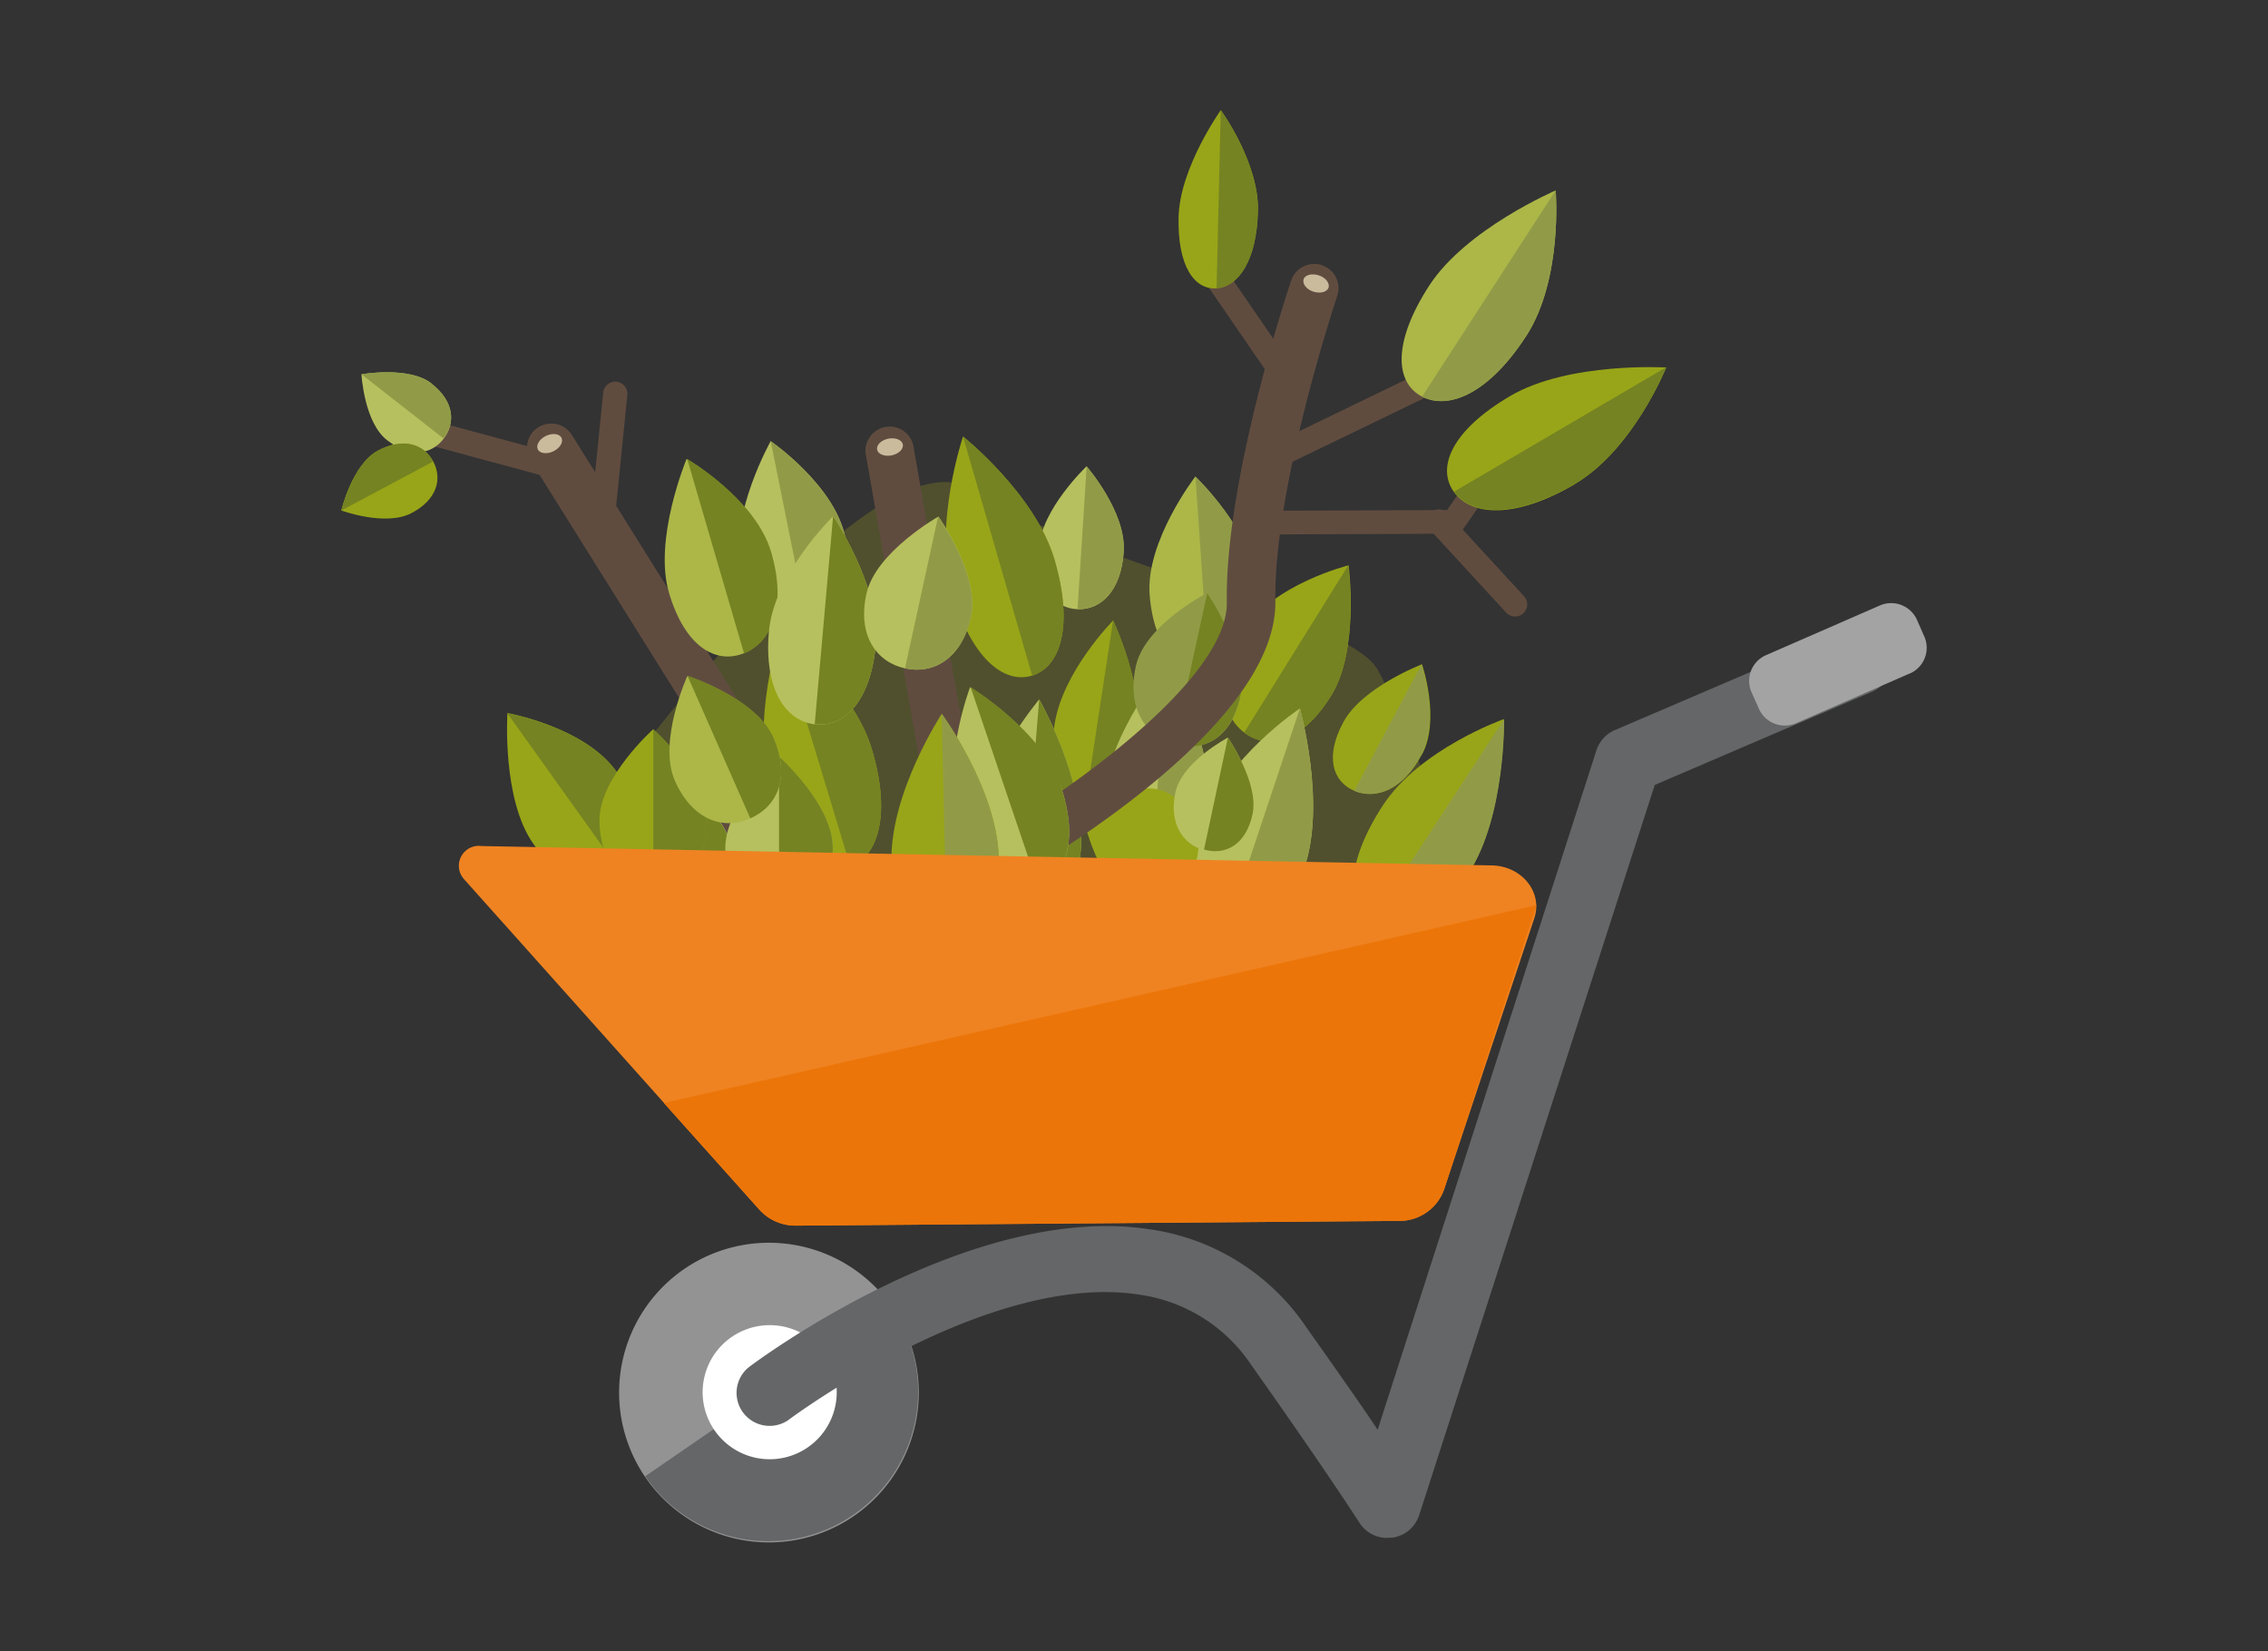 <svg xmlns="http://www.w3.org/2000/svg" width="206" height="150" viewBox="0 0 206 150">
  <rect x="0" y="0" width="206" height="150" fill="#333333" stroke="none"/>
  <title>gartenabfall</title>
  <g id="Gartenabfall_Grünschnitt" data-name="Gartenabfall / Grünschnitt">
    <g>
      <path d="M49.69,79.93c5.44-8.42,29.68-41.5,38.69-35.4S122.44,56,125.14,60.84s8.24,20.08,8.24,20.08Z" fill="#50502e"/>
      <path d="M67.23,87.06a2.2,2.2,0,0,1-2.19-2L63,65.5,48.2,41.84a2.2,2.2,0,0,1,3.74-2.33L67,63.59a2.19,2.19,0,0,1,.32.94l2.1,20.09a2.2,2.2,0,0,1-2,2.42Z" fill="#604c3f"/>
      <path d="M133.41,79.3c-3.37,5.17-6.83,6.42-9,4.73s-2.19-5.68,1.18-10.85,11-7.86,11-7.86.15,8.82-3.22,14" fill="#98a518"/>
      <path d="M136.62,65.31s.15,8.82-3.22,14-6.83,6.42-9,4.73Z" fill="#919b47"/>
      <path d="M120.9,63.2c-2.61,4.2-5.71,5-7.89,3.34s-2.64-5.11,0-9.3,9.48-5.89,9.48-5.89S123.51,59,120.9,63.2" fill="#98a518"/>
      <path d="M122.46,51.35S123.51,59,120.9,63.2s-5.71,5-7.89,3.34Z" fill="#758322"/>
      <path d="M114.15,53.09c.34,4.86-1.67,7.53-4.36,7.78s-5-2-5.37-6.86,4.15-10.72,4.15-10.72,5.24,5,5.57,9.81" fill="#acb748"/>
      <path d="M108.58,43.28s5.24,5,5.57,9.81-1.67,7.53-4.36,7.78Z" fill="#919b47"/>
      <path d="M102.07,50.08c-.23,3.58-2.07,5.34-4.2,5.26s-3.74-2-3.51-5.55,4.33-7.43,4.33-7.43,3.6,4.14,3.37,7.72" fill="#b7c05e"/>
      <path d="M98.7,42.36s3.6,4.14,3.37,7.72-2.07,5.34-4.2,5.26Z" fill="#919b47"/>
      <path d="M76.76,48.79c1,4.74-.69,7.73-3.31,8.45s-5.24-1.1-6.19-5.84S70,40.07,70,40.07s5.81,4,6.77,8.72" fill="#b7c05e"/>
      <path d="M70,40.07s5.81,4,6.77,8.72-.69,7.73-3.31,8.45Z" fill="#919b47"/>
      <path d="M95.79,50.89c1.73,6,.52,9.69-2.05,10.48s-5.54-1.6-7.27-7.6,1-14.12,1-14.12,6.59,5.24,8.33,11.24" fill="#98a518"/>
      <path d="M87.47,39.65s6.59,5.24,8.33,11.24.52,9.69-2.05,10.48Z" fill="#758322"/>
      <path d="M103.3,67.29c-.73,4.81-2.79,6.91-4.86,6.48s-3.39-3.21-2.65-8,5.31-9.4,5.31-9.4,2.94,6.13,2.21,10.94" fill="#98a518"/>
      <path d="M101.1,56.35s2.94,6.13,2.21,10.94-2.79,6.91-4.86,6.48Z" fill="#758322"/>
      <path d="M70,50.17c1.43,4.88.08,8.17-2.47,9.18s-5.34-.65-6.77-5.52,1.6-12.14,1.6-12.14,6.21,3.6,7.63,8.48" fill="#acb748"/>
      <path d="M62.42,41.69s6.21,3.6,7.63,8.48.08,8.17-2.47,9.18Z" fill="#758322"/>
      <path d="M79.17,68c1.78,5.89.63,9.72-1.92,10.75s-5.51-1.12-7.29-7,.84-14.33.84-14.33S77.38,62.09,79.17,68" fill="#98a518"/>
      <path d="M70.79,57.4S77.38,62.09,79.17,68s.63,9.72-1.92,10.75Z" fill="#758322"/>
      <path d="M79.55,58.5c-.46,5.22-2.87,7.6-5.55,7.29s-4.62-3.23-4.16-8.44,5.82-10.45,5.82-10.45S80,53.28,79.55,58.5" fill="#b7c05e"/>
      <path d="M75.67,46.89S80,53.28,79.55,58.5,76.69,66.1,74,65.78Z" fill="#758322"/>
      <path d="M58.92,80.35c1.65,5.95.4,9.74-2.17,10.69s-5.48-1.29-7.13-7.24S50.8,69.5,50.8,69.5s6.48,4.9,8.12,10.84" fill="#c1c2c4"/>
      <path d="M50.8,69.5s6.48,4.9,8.12,10.84.4,9.74-2.17,10.69Z" fill="#b1b3b4"/>
      <path d="M129.14,68.54c-1.68,3.18-4.13,4.12-6.11,3.3s-2.73-3.1-1-6.27,7.13-5.23,7.13-5.23,1.71,5,0,8.2" fill="#98a518"/>
      <path d="M129.11,60.34s1.71,5,0,8.2S125,72.66,123,71.84Z" fill="#919b47"/>
      <path d="M67.28,78.71c1.64,5.95.4,9.74-2.17,10.69S59.63,88.11,58,82.16s1.17-14.29,1.17-14.29,6.48,4.9,8.12,10.84" fill="#c1c2c4"/>
      <path d="M59.15,67.86s6.48,4.9,8.12,10.84.4,9.74-2.17,10.69Z" fill="#758322"/>
      <path d="M98.17,77.21c-.51,6.21-2.94,9.13-5.62,8.84s-4.6-3.69-4.09-9.91,5.93-12.61,5.93-12.61S98.68,71,98.17,77.21" fill="#b7c05e"/>
      <path d="M94.39,63.54S98.68,71,98.17,77.21s-2.94,9.13-5.62,8.84Z" fill="#758322"/>
      <path d="M109.84,73.84c-.51,6.22-2.94,9.13-5.62,8.84s-4.6-3.69-4.09-9.9,5.93-12.61,5.93-12.61,4.29,7.46,3.78,13.67" fill="#b7c05e"/>
      <path d="M106.06,60.17s4.29,7.46,3.78,13.67-2.94,9.13-5.62,8.84Z" fill="#919b47"/>
      <path d="M118.51,78.7c-1.94,5.82-5,7.87-7.48,6.74s-3.56-5-1.62-10.82,8.66-10.27,8.66-10.27,2.38,8.53.44,14.35" fill="#b7c05e"/>
      <path d="M118.07,64.35s2.38,8.53.44,14.35-5,7.87-7.48,6.74Z" fill="#919b47"/>
      <path d="M55.93,70c2.89,4.05,2.68,7.6.62,9.44s-5.2,1.28-8.09-2.77-2.37-11.9-2.37-11.9S53,66,55.93,70" fill="#98a518"/>
      <path d="M46.09,64.8S53,66,55.93,70s2.68,7.6.62,9.44Z" fill="#758322"/>
      <path d="M64.21,74.49c0,3.91-2.18,5.89-4.88,5.89s-4.88-2-4.88-5.89,4.88-8.25,4.88-8.25,4.88,4.35,4.88,8.25" fill="#98a518"/>
      <path d="M59.34,66.23s4.88,4.35,4.88,8.25S62,80.38,59.34,80.38Z" fill="#758322"/>
      <path d="M75.64,77c0,3.91-2.18,5.89-4.88,5.89s-4.88-2-4.88-5.89,4.88-8.25,4.88-8.25,4.88,4.35,4.88,8.25" fill="#b7c05e"/>
      <path d="M70.76,68.72s4.88,4.35,4.88,8.25-2.18,5.89-4.88,5.89Z" fill="#758322"/>
      <path d="M106,72c2.82,1.46,3.43,4.31,2.43,6.92s-3.25,4-6.07,2.53-4.14-7.8-4.14-7.8,5-3.1,7.77-1.65" fill="#98a518"/>
      <path d="M70.24,67c1.58,3.58.38,6.27-2.09,7.35s-5.27.14-6.85-3.43,1.13-9.51,1.13-9.51,6.22,2,7.8,5.6" fill="#acb748"/>
      <path d="M62.44,61.38s6.22,2,7.8,5.6.38,6.27-2.09,7.35Z" fill="#758322"/>
      <path d="M112.68,63.25c-.81,3.79-3.34,5.11-6,4.36s-4.33-3.28-3.52-7.07,6.45-6.66,6.45-6.66,3.83,5.58,3,9.37" fill="#919b47"/>
      <path d="M109.65,53.88s3.83,5.58,3,9.37-3.34,5.11-6,4.36Z" fill="#758322"/>
      <path d="M113.77,74c-.6,2.81-2.47,3.78-4.41,3.23s-3.2-2.43-2.6-5.24S111.53,67,111.53,67s2.84,4.13,2.24,6.94" fill="#b7c05e"/>
      <path d="M111.53,67s2.84,4.13,2.24,6.94-2.47,3.78-4.41,3.23Z" fill="#758322"/>
      <path d="M83.24,128.89a13.61,13.61,0,1,1-10.93-15.78,13.6,13.6,0,0,1,10.93,15.78" fill="#939394"/>
      <path d="M81,118.7a13.59,13.59,0,0,1-22.4,15.4Z" fill="#646667"/>
      <path d="M76,126.44a6.09,6.09,0,1,1-6.09-6.07A6.08,6.08,0,0,1,76,126.44" fill="#fff"/>
      <path d="M126,139.7a3,3,0,0,1-2.53-1.39s-2.83-4.44-9.83-14.34a14.67,14.67,0,0,0-10.15-6.37C89.73,115.45,71.77,128.86,71.59,129A3,3,0,0,1,68,124.2c.82-.62,20.2-15.07,36.48-12.53a20.65,20.65,0,0,1,14.13,8.83c2.82,4,5,7.08,6.52,9.37L145,68.16a3,3,0,0,1,1.67-1.84l21-9a3,3,0,0,1,2.36,5.52L150.3,71.3,128.9,137.63a3,3,0,0,1-2.48,2.05l-.38,0Z" fill="#646667"/>
      <path d="M88.64,81.5a2.2,2.2,0,0,1-1.06-4.14c9.28-5.06,24-15.68,23.85-22.67-.17-11.19,5.6-28.48,5.85-29.21a2.2,2.2,0,0,1,4.18,1.4c-.06.17-5.78,17.31-5.62,27.74C116,66.55,92.38,79.77,89.69,81.24a2.2,2.2,0,0,1-1.05.27Z" fill="#604c3f"/>
      <path d="M113.69,48.6a1.1,1.1,0,0,1,0-2.2l17.76-.07L134,42.58a1.1,1.1,0,0,1,1.82,1.24L132.94,48a1.1,1.1,0,0,1-.91.48l-18.34.07h0Z" fill="#604c3f"/>
      <path d="M137.61,56a1.1,1.1,0,0,1-.81-.36l-6.92-7.52a1.1,1.1,0,0,1,1.62-1.49l6.92,7.52a1.1,1.1,0,0,1-.81,1.85Z" fill="#604c3f"/>
      <path d="M116.72,35.36a1.1,1.1,0,0,1-.91-.48l-7.05-10.26a1.1,1.1,0,1,1,1.81-1.25l7.05,10.26a1.1,1.1,0,0,1-.91,1.73Z" fill="#604c3f"/>
      <path d="M115.19,42.85a1.1,1.1,0,0,1-.48-2.09l13.61-6.58a1.1,1.1,0,0,1,1,2l-13.61,6.58a1.09,1.09,0,0,1-.48.11Z" fill="#604c3f"/>
      <path d="M50.44,43.44a1.1,1.1,0,0,1-.29,0l-10.7-2.89A1.1,1.1,0,0,1,40,38.39l10.7,2.89a1.1,1.1,0,0,1-.29,2.17Z" fill="#604c3f"/>
      <path d="M54.57,50.07h-.11a1.1,1.1,0,0,1-1-1.21l1.33-13.2a1.1,1.1,0,1,1,2.19.22l-1.33,13.2a1.1,1.1,0,0,1-1.09,1Z" fill="#604c3f"/>
      <path d="M39.19,34.86c2.06,1.6,2.21,3.56,1.1,5s-3,1.74-5.11.14S32.83,34,32.83,34s4.3-.77,6.36.83" fill="#b7c05e"/>
      <path d="M32.83,34s4.3-.77,6.36.83,2.21,3.56,1.1,5Z" fill="#919b47"/>
      <path d="M114.25,19.19c-.11,4.47-1.77,6.85-3.76,7s-3.55-2-3.44-6.48,3.83-9.7,3.83-9.7,3.48,4.72,3.38,9.19" fill="#98a518"/>
      <path d="M110.88,10s3.48,4.72,3.38,9.19-1.77,6.85-3.76,7Z" fill="#758322"/>
      <path d="M138.63,30.51c-3.35,5.17-7,6.78-9.46,5.52s-2.71-4.91.64-10.08,11.49-8.65,11.49-8.65.68,8-2.66,13.21" fill="#acb748"/>
      <path d="M141.3,17.29s.68,8-2.67,13.21-7,6.77-9.46,5.52Z" fill="#919b47"/>
      <path d="M143,44c-5.33,3.12-9.33,2.91-10.94.69s-.21-5.6,5.11-8.72,14.17-2.59,14.17-2.59-3,7.49-8.34,10.61" fill="#98a518"/>
      <path d="M151.35,33.35s-3,7.49-8.34,10.61-9.33,2.91-10.94.7Z" fill="#758322"/>
      <path d="M34.35,40.92c2.31-1.22,4.16-.56,5,1s.36,3.48-2,4.7S31,46.37,31,46.37s1-4.22,3.35-5.45" fill="#98a518"/>
      <path d="M31,46.37s1-4.22,3.35-5.45,4.16-.56,5,1Z" fill="#758322"/>
      <path d="M80.16,90.69A2.2,2.2,0,0,1,78,87.88L83.5,69,78.68,41.5A2.2,2.2,0,1,1,83,40.74l4.91,28a2.21,2.21,0,0,1-.05,1L82.27,89.1a2.21,2.21,0,0,1-2.12,1.59Z" fill="#604c3f"/>
      <path d="M88.2,56c-.84,3.81-3.4,5.28-6,4.71s-4.34-3-3.5-6.79,6.54-7,6.54-7S89,52.2,88.2,56" fill="#b7c05e"/>
      <path d="M85.21,46.91S89,52.2,88.2,56s-3.4,5.28-6,4.71Z" fill="#919b47"/>
      <path d="M96.33,71.35c1.69,5,.48,8.21-2.07,9.09s-5.46-.93-7.15-5.91,1-12.11,1-12.11,6.49,3.95,8.17,8.92" fill="#b7c05e"/>
      <path d="M88.16,62.42s6.49,3.95,8.17,8.92.48,8.21-2.07,9.09Z" fill="#758322"/>
      <path d="M90.72,77.88c.14,6.24-2,9.48-4.66,9.56s-5-3-5.09-9.26,4.57-13.34,4.57-13.34,5,6.8,5.18,13" fill="#98a518"/>
      <path d="M85.53,64.83s5,6.8,5.18,13-2,9.48-4.66,9.56Z" fill="#919b47"/>
      <path d="M120.67,26.12c-.13.41-.75.57-1.38.37s-1-.7-.89-1.11.75-.57,1.38-.37,1,.7.9,1.11" fill="#cbbb9d"/>
      <path d="M82,40.36c.09.42-.36.87-1,1s-1.24-.09-1.33-.51.36-.87,1-1,1.24.09,1.33.51" fill="#cbbb9d"/>
      <path d="M51,39.77c.19.39-.14.93-.73,1.22s-1.23.21-1.42-.17.14-.93.73-1.22,1.23-.21,1.42.17" fill="#cbbb9d"/>
      <path d="M135.5,78.61c2.73.05,4.65,2.44,3.86,4.8L131.18,108a4.3,4.3,0,0,1-4.1,2.9l-54.74.43A4.42,4.42,0,0,1,69,109.91L42.14,79.85a1.81,1.81,0,0,1,1.6-3Z" fill="#ef8321"/>
      <path d="M139.56,82.22,131.18,108a4.3,4.3,0,0,1-4.1,2.9l-54.74.43A4.42,4.42,0,0,1,69,109.91l-8.7-9.72Z" fill="#ec7509"/>
      <path d="M173.47,61.17l-10.33,4.52a2.57,2.57,0,0,1-3.38-1.31l-.67-1.5a2.55,2.55,0,0,1,1.32-3.37L170.74,55a2.57,2.57,0,0,1,3.38,1.31l.66,1.5a2.55,2.55,0,0,1-1.31,3.37" fill="#a3a3a3"/>
    </g>
  </g>
</svg>
